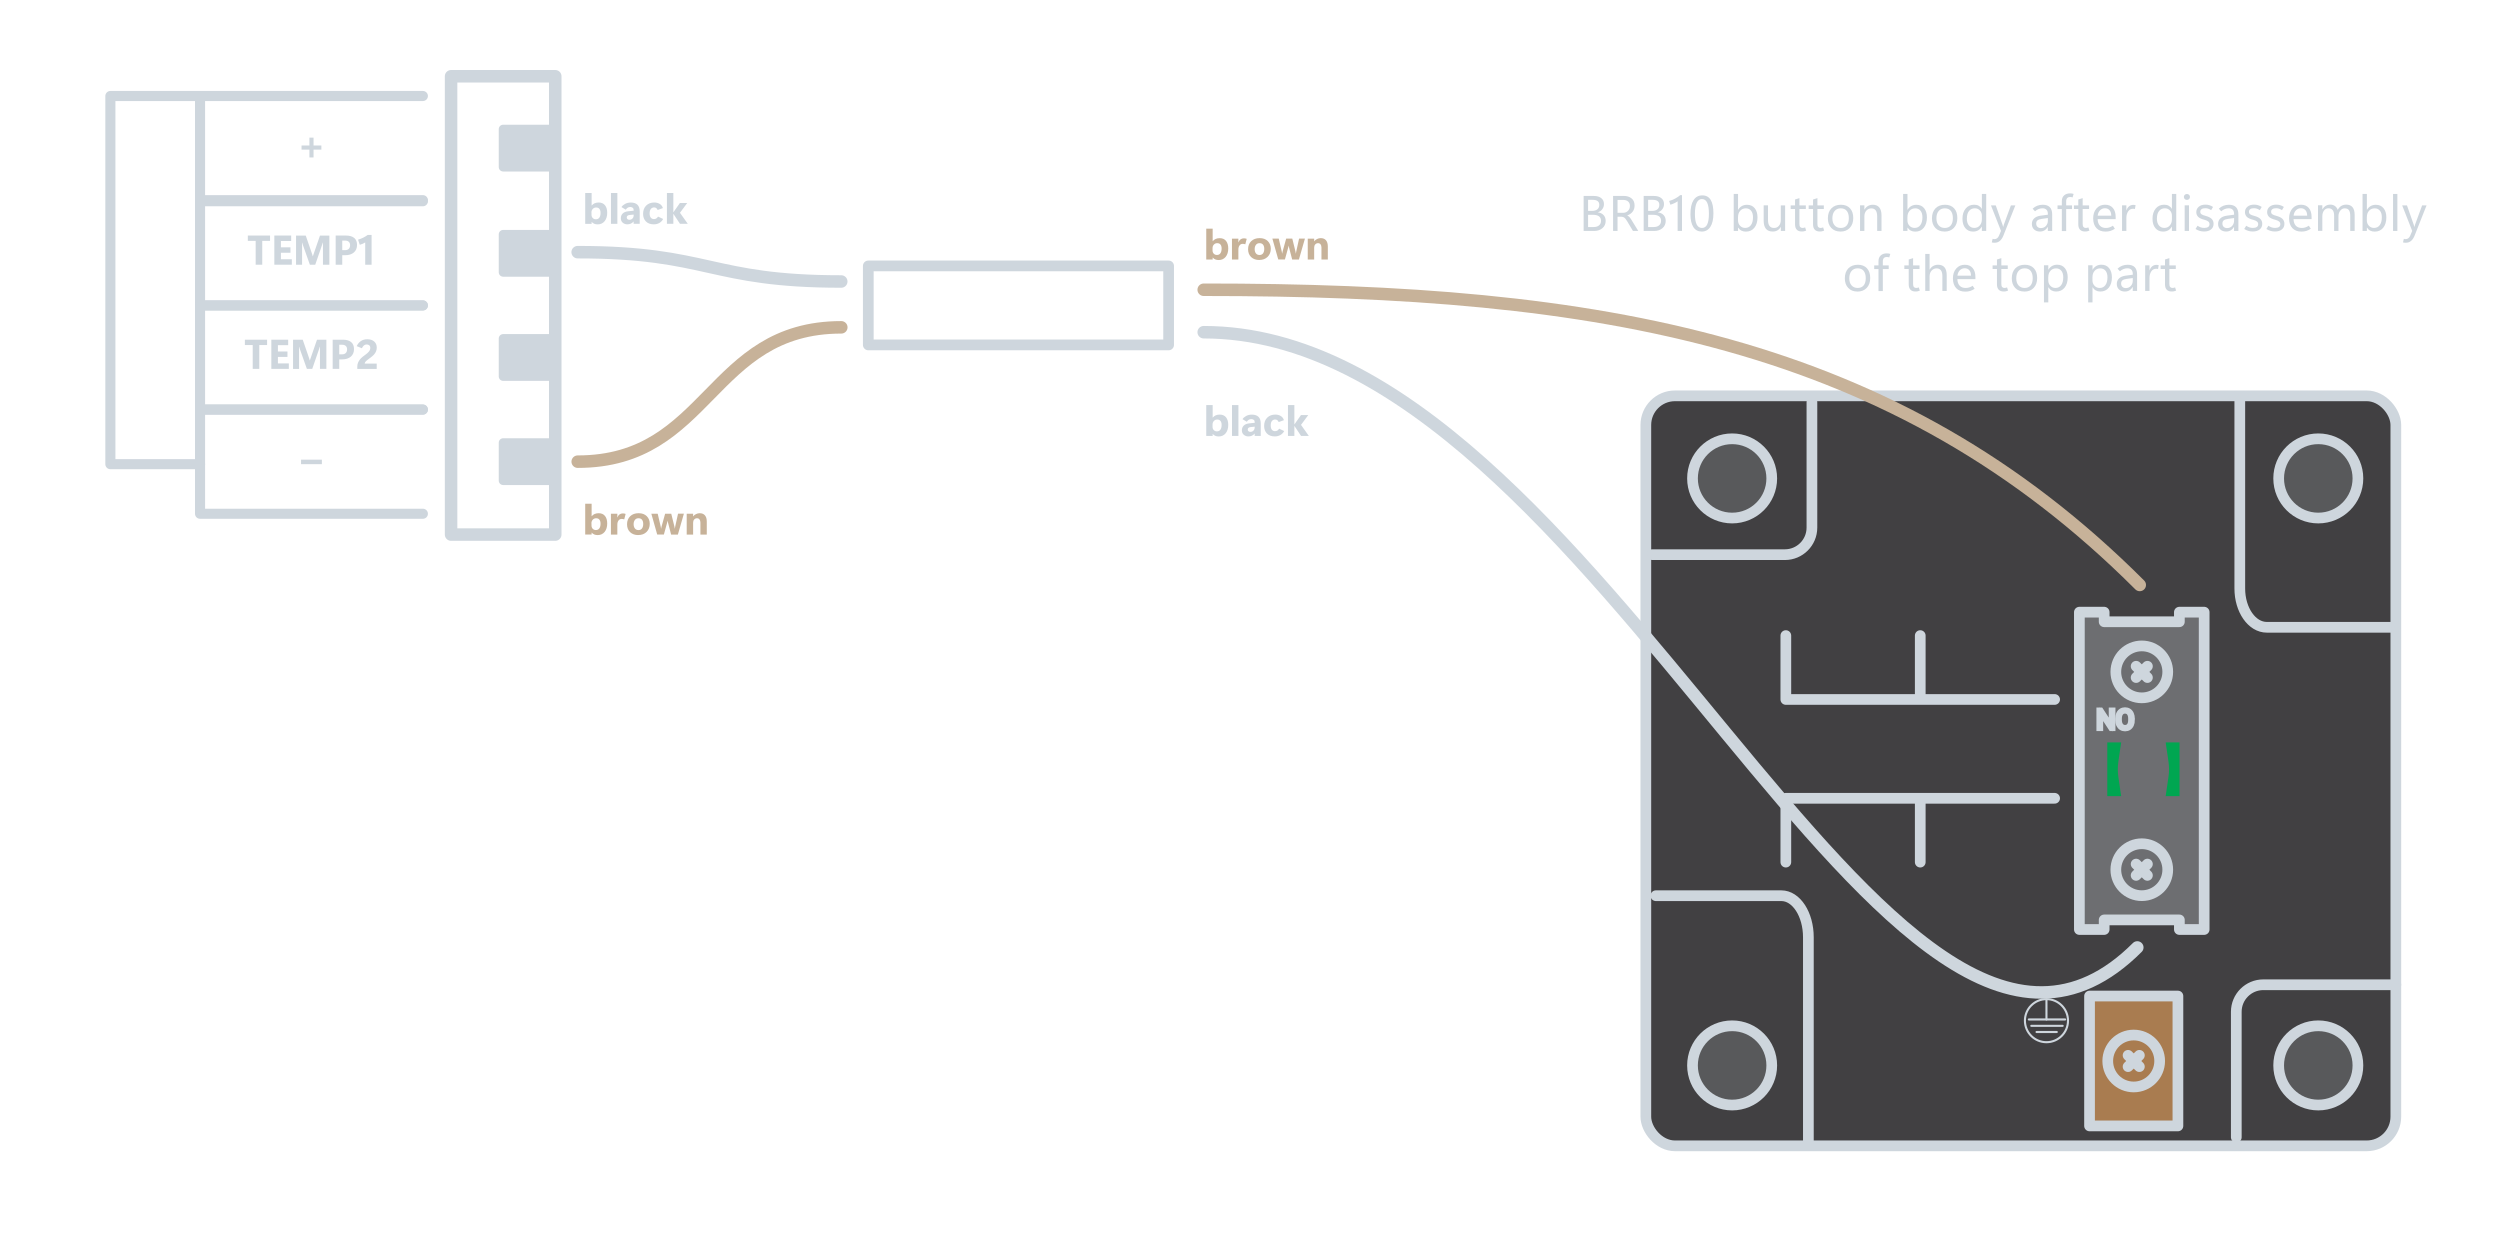 <?xml version="1.0" encoding="UTF-8"?><svg id="a" xmlns="http://www.w3.org/2000/svg" viewBox="0 0 600 300"><path d="M380.07,55.43v-8.4h2.46c.75,0,1.33.17,1.77.52s.65.82.65,1.42c0,.47-.13.88-.39,1.23s-.61.6-1.07.75v.02c.57.07,1.02.28,1.36.64s.51.83.51,1.4c0,.72-.26,1.31-.78,1.75s-1.18.67-1.98.67h-2.52ZM381.14,47.96v2.65h1c.52,0,.94-.13,1.24-.38s.45-.61.45-1.06c0-.41-.13-.71-.4-.91s-.66-.3-1.19-.3h-1.1ZM381.14,51.55v2.94h1.31c.57,0,1-.13,1.32-.4s.47-.63.47-1.1-.16-.84-.49-1.08-.82-.36-1.47-.36h-1.12Z" fill="#ced6dd" stroke-width="0"/><path d="M393.18,55.43h-1.27l-1.41-2.36c-.26-.43-.48-.72-.67-.85s-.42-.2-.69-.2h-.93v3.4h-1.07v-8.4h2.55c.76,0,1.38.19,1.87.58s.74.96.74,1.72c0,.59-.16,1.09-.47,1.49s-.74.7-1.28.88v.02c.18.1.35.22.49.36s.29.33.43.57l1.71,2.78ZM388.21,47.97v3.11h1.29c.48,0,.88-.15,1.2-.46s.48-.71.48-1.2c0-.44-.14-.79-.42-1.05s-.69-.39-1.23-.39h-1.31Z" fill="#ced6dd" stroke-width="0"/><path d="M394.48,55.43v-8.4h2.46c.75,0,1.33.17,1.77.52s.65.82.65,1.42c0,.47-.13.88-.39,1.23s-.61.6-1.07.75v.02c.57.07,1.02.28,1.36.64s.51.83.51,1.4c0,.72-.26,1.31-.78,1.75s-1.18.67-1.98.67h-2.52ZM395.55,47.96v2.65h1c.52,0,.94-.13,1.24-.38s.45-.61.45-1.06c0-.41-.13-.71-.4-.91s-.66-.3-1.19-.3h-1.1ZM395.55,51.55v2.94h1.31c.57,0,1-.13,1.32-.4s.47-.63.47-1.1-.16-.84-.49-1.08-.82-.36-1.47-.36h-1.12Z" fill="#ced6dd" stroke-width="0"/><path d="M403.67,55.43h-1.04v-7.12c-.15.13-.41.28-.77.45s-.68.29-.97.37l-.29-.9c.46-.12.94-.31,1.44-.58s.9-.53,1.2-.81h.44v8.59Z" fill="#ced6dd" stroke-width="0"/><path d="M408.39,55.57c-.86,0-1.53-.36-1.99-1.08s-.69-1.75-.69-3.09c0-1.46.24-2.58.73-3.35s1.19-1.16,2.11-1.16,1.57.36,2.01,1.08.66,1.79.66,3.23-.25,2.5-.74,3.25-1.19,1.13-2.08,1.13ZM408.51,47.76c-.58,0-1.01.3-1.3.9s-.43,1.5-.43,2.7c0,1.11.14,1.95.42,2.51s.71.84,1.27.84.99-.28,1.26-.85.41-1.42.41-2.56-.14-2.06-.41-2.64-.68-.88-1.23-.88Z" fill="#ced6dd" stroke-width="0"/><path d="M417.15,54.62h-.02v.81h-1.04v-8.88h1.04v3.81h.02c.24-.41.54-.71.9-.91s.77-.3,1.23-.3c.79,0,1.4.27,1.85.82s.67,1.29.67,2.21c0,1.03-.25,1.86-.75,2.48s-1.18.93-2.05.93c-.41,0-.76-.08-1.07-.24s-.56-.4-.77-.72ZM417.12,52.06v.83c0,.51.16.94.49,1.29s.74.52,1.24.52c.58,0,1.04-.22,1.37-.67s.5-1.07.5-1.88c0-.67-.15-1.2-.46-1.58s-.73-.57-1.26-.57c-.57,0-1.02.2-1.36.59s-.51.88-.51,1.47Z" fill="#ced6dd" stroke-width="0"/><path d="M428.44,55.43h-1.04v-.98h-.02c-.21.38-.47.66-.79.84s-.69.28-1.12.28c-.73,0-1.28-.22-1.64-.65s-.55-1.09-.55-1.97v-3.67h1.04v3.52c0,.64.12,1.11.36,1.43s.61.48,1.1.48.86-.17,1.16-.52.45-.8.45-1.37v-3.53h1.04v6.15Z" fill="#ced6dd" stroke-width="0"/><path d="M433.47,55.35c-.17.07-.33.12-.5.16s-.35.05-.56.05c-.5,0-.9-.14-1.18-.43s-.42-.72-.42-1.28v-3.69h-1.05v-.87h1.05v-1.41l1.05-.33v1.74h1.54v.87h-1.54v3.57c0,.35.06.6.19.75s.31.23.56.23c.12,0,.23-.01.34-.04s.2-.06.28-.1l.25.79Z" fill="#ced6dd" stroke-width="0"/><path d="M437.79,55.35c-.17.07-.33.12-.5.16s-.35.05-.56.05c-.5,0-.9-.14-1.18-.43s-.42-.72-.42-1.28v-3.69h-1.05v-.87h1.05v-1.41l1.05-.33v1.74h1.54v.87h-1.54v3.57c0,.35.06.6.19.75s.31.23.56.23c.12,0,.23-.01.34-.04s.2-.06.28-.1l.25.79Z" fill="#ced6dd" stroke-width="0"/><path d="M441.7,55.57c-.92,0-1.65-.29-2.19-.86s-.82-1.34-.82-2.29c0-1.03.28-1.83.84-2.41s1.33-.87,2.3-.87c.92,0,1.64.28,2.17.85s.78,1.35.78,2.34-.28,1.78-.84,2.37-1.31.88-2.24.88ZM441.78,54.71c.62,0,1.1-.2,1.44-.61s.5-.99.5-1.74-.17-1.34-.5-1.75-.81-.61-1.44-.61-1.11.21-1.47.64-.54,1.01-.54,1.75.18,1.29.54,1.7.85.62,1.47.62Z" fill="#ced6dd" stroke-width="0"/><path d="M451.56,55.43h-1.04v-3.5c0-.64-.12-1.12-.35-1.44s-.58-.48-1.05-.48-.88.18-1.2.54-.47.82-.47,1.37v3.51h-1.04v-6.15h1.04v1.02h.02c.23-.39.51-.68.85-.87s.72-.29,1.17-.29c.67,0,1.19.22,1.54.65s.53,1.06.53,1.88v3.76Z" fill="#ced6dd" stroke-width="0"/><path d="M457.81,54.62h-.02v.81h-1.04v-8.88h1.04v3.81h.02c.24-.41.54-.71.9-.91s.77-.3,1.23-.3c.79,0,1.4.27,1.85.82s.67,1.29.67,2.21c0,1.03-.25,1.86-.75,2.48s-1.18.93-2.05.93c-.41,0-.76-.08-1.07-.24s-.56-.4-.77-.72ZM457.78,52.06v.83c0,.51.16.94.49,1.29s.74.52,1.24.52c.58,0,1.04-.22,1.37-.67s.5-1.07.5-1.88c0-.67-.15-1.2-.46-1.58s-.73-.57-1.26-.57c-.57,0-1.02.2-1.36.59s-.51.88-.51,1.47Z" fill="#ced6dd" stroke-width="0"/><path d="M466.68,55.57c-.92,0-1.65-.29-2.19-.86s-.82-1.34-.82-2.29c0-1.03.28-1.83.84-2.41s1.33-.87,2.3-.87c.92,0,1.64.28,2.17.85s.78,1.35.78,2.34-.28,1.78-.84,2.37-1.31.88-2.24.88ZM466.75,54.71c.62,0,1.1-.2,1.44-.61s.5-.99.5-1.74-.17-1.34-.5-1.75-.81-.61-1.44-.61-1.11.21-1.47.64-.54,1.01-.54,1.75.18,1.29.54,1.7.85.62,1.47.62Z" fill="#ced6dd" stroke-width="0"/><path d="M475.62,54.4c-.23.39-.51.68-.86.88s-.76.3-1.23.3c-.77,0-1.39-.28-1.85-.83s-.69-1.3-.69-2.25c0-1.02.26-1.83.77-2.45s1.19-.92,2.04-.92c.42,0,.79.08,1.09.25s.55.41.74.74h.02v-3.58h1.04v8.88h-1.04v-1.03h-.02ZM472.04,52.44c0,.7.16,1.26.49,1.66s.76.6,1.3.6.99-.2,1.32-.59.5-.88.5-1.48v-.88c0-.49-.16-.91-.48-1.25s-.73-.51-1.22-.51c-.59,0-1.05.22-1.39.65s-.51,1.03-.51,1.79Z" fill="#ced6dd" stroke-width="0"/><path d="M483.69,49.28l-2.87,7.25c-.23.58-.52,1.01-.87,1.3s-.77.43-1.25.43c-.13,0-.25,0-.36-.02s-.22-.04-.31-.06l.2-.87c.08.03.15.05.22.06s.14.02.21.02c.26,0,.47-.07.65-.21s.32-.33.43-.58l.5-1.18-2.41-6.13h1.15l1.63,4.66s.03.1.05.18.05.19.08.31h.04c.01-.05.03-.12.05-.2s.05-.17.08-.28l1.71-4.67h1.07Z" fill="#ced6dd" stroke-width="0"/><path d="M492.52,55.43h-1.04v-.97h-.02c-.21.37-.47.64-.79.83s-.68.28-1.09.28c-.58,0-1.04-.17-1.4-.5s-.53-.78-.53-1.33.18-.97.54-1.32.88-.56,1.55-.66l1.75-.23v-.14c0-.5-.12-.85-.35-1.07s-.55-.33-.95-.33c-.32,0-.62.06-.93.18s-.59.3-.86.54l-.57-.63c.35-.32.72-.56,1.12-.71s.83-.23,1.3-.23c.75,0,1.32.19,1.7.58s.57.97.57,1.74v3.97ZM491.49,52.92v-.59l-1.46.2c-.45.06-.79.18-1.01.34s-.33.42-.33.77.1.62.31.81.47.29.78.29c.52,0,.93-.17,1.24-.51s.47-.78.47-1.3Z" fill="#ced6dd" stroke-width="0"/><path d="M497.42,47.38c-.11-.04-.21-.07-.3-.08s-.18-.02-.28-.02c-.32,0-.57.09-.72.26s-.24.42-.24.76v1h1.41v.87h-1.41v5.28h-1.04v-5.28h-1.03v-.87h1.03v-1.05c0-.57.18-1.02.54-1.35s.84-.49,1.46-.49c.16,0,.3.01.43.03s.26.06.4.1l-.25.84Z" fill="#ced6dd" stroke-width="0"/><path d="M501.45,55.35c-.17.07-.33.12-.5.16s-.35.05-.56.05c-.5,0-.9-.14-1.18-.43s-.42-.72-.42-1.28v-3.69h-1.05v-.87h1.05v-1.41l1.05-.33v1.74h1.54v.87h-1.54v3.57c0,.35.06.6.19.75s.31.23.56.23c.12,0,.23-.01.34-.04s.2-.06.28-.1l.25.79Z" fill="#ced6dd" stroke-width="0"/><path d="M507.75,52.59h-4.32c.02.68.2,1.2.54,1.57s.83.55,1.45.55c.27,0,.55-.04.83-.13s.57-.22.85-.41l.47.73c-.36.23-.71.41-1.07.52s-.75.16-1.18.16c-.93,0-1.65-.28-2.17-.83s-.78-1.33-.79-2.32c0-.99.26-1.78.79-2.39s1.22-.91,2.06-.91,1.43.26,1.88.78.67,1.25.67,2.18v.5ZM506.7,51.77c0-.57-.14-1.01-.41-1.32s-.64-.47-1.1-.47-.85.16-1.17.48-.51.76-.58,1.3h3.26Z" fill="#ced6dd" stroke-width="0"/><path d="M512.39,50.17c-.08-.02-.15-.04-.22-.05s-.15-.02-.24-.02c-.5,0-.89.21-1.17.63s-.43.95-.43,1.59v3.11h-1.04v-6.15h1.04v1.22h.02c.14-.43.35-.76.64-.99s.62-.34,1-.34c.12,0,.23,0,.31.02s.17.03.24.05l-.16.93Z" fill="#ced6dd" stroke-width="0"/><path d="M521.23,54.4c-.23.39-.51.68-.86.88s-.76.3-1.23.3c-.77,0-1.39-.28-1.85-.83s-.69-1.3-.69-2.25c0-1.02.26-1.83.77-2.45s1.19-.92,2.04-.92c.42,0,.79.08,1.09.25s.55.41.74.74h.02v-3.58h1.04v8.88h-1.04v-1.03h-.02ZM517.65,52.44c0,.7.16,1.26.49,1.66s.76.6,1.3.6.99-.2,1.32-.59.5-.88.5-1.48v-.88c0-.49-.16-.91-.48-1.25s-.73-.51-1.22-.51c-.59,0-1.05.22-1.39.65s-.51,1.03-.51,1.79Z" fill="#ced6dd" stroke-width="0"/><path d="M524.86,47.98c-.21,0-.38-.07-.52-.21s-.21-.3-.21-.5.07-.37.21-.51.31-.2.52-.2.38.07.52.2.21.3.21.51-.07.36-.21.5-.31.21-.52.21ZM525.36,55.43h-1.04v-6.15h1.04v6.15Z" fill="#ced6dd" stroke-width="0"/><path d="M526.92,54.97l.49-.79c.26.17.51.3.77.39s.53.13.84.13c.41,0,.72-.08.94-.23s.32-.38.32-.68c0-.25-.09-.46-.28-.62s-.49-.3-.89-.41c-.76-.19-1.29-.44-1.57-.74s-.43-.67-.43-1.12c0-.52.2-.94.59-1.28s.93-.51,1.61-.51c.33,0,.64.04.93.13s.59.22.89.42l-.45.77c-.27-.17-.52-.29-.74-.36s-.44-.1-.67-.1c-.39,0-.68.07-.89.22s-.31.35-.31.63.1.47.3.61.54.27,1.01.39c.63.17,1.1.4,1.41.7s.47.7.47,1.19c0,.57-.2,1.02-.61,1.35s-.96.5-1.67.5c-.38,0-.75-.05-1.09-.16s-.67-.25-.96-.45Z" fill="#ced6dd" stroke-width="0"/><path d="M537.21,55.43h-1.04v-.97h-.02c-.21.37-.47.64-.79.83s-.68.28-1.09.28c-.58,0-1.04-.17-1.4-.5s-.53-.78-.53-1.33.18-.97.54-1.32.88-.56,1.55-.66l1.75-.23v-.14c0-.5-.12-.85-.35-1.07s-.55-.33-.95-.33c-.32,0-.62.06-.93.18s-.59.3-.86.54l-.57-.63c.35-.32.72-.56,1.12-.71s.83-.23,1.3-.23c.75,0,1.32.19,1.7.58s.57.97.57,1.74v3.97ZM536.18,52.92v-.59l-1.46.2c-.45.06-.79.18-1.01.34s-.33.42-.33.77.1.62.31.81.47.29.78.29c.52,0,.93-.17,1.24-.51s.47-.78.47-1.3Z" fill="#ced6dd" stroke-width="0"/><path d="M538.6,54.97l.49-.79c.26.17.51.3.77.39s.53.13.84.13c.41,0,.72-.08.94-.23s.32-.38.32-.68c0-.25-.09-.46-.28-.62s-.49-.3-.89-.41c-.76-.19-1.29-.44-1.57-.74s-.43-.67-.43-1.12c0-.52.2-.94.59-1.28s.93-.51,1.61-.51c.33,0,.64.04.93.13s.59.22.89.42l-.45.77c-.27-.17-.52-.29-.74-.36s-.44-.1-.67-.1c-.39,0-.68.07-.89.22s-.31.35-.31.63.1.47.3.61.54.27,1.01.39c.63.17,1.1.4,1.41.7s.47.7.47,1.19c0,.57-.2,1.02-.61,1.35s-.96.5-1.67.5c-.38,0-.75-.05-1.09-.16s-.67-.25-.96-.45Z" fill="#ced6dd" stroke-width="0"/><path d="M543.92,54.97l.49-.79c.26.17.51.3.77.39s.53.13.84.13c.41,0,.72-.08.94-.23s.32-.38.32-.68c0-.25-.09-.46-.28-.62s-.49-.3-.89-.41c-.76-.19-1.29-.44-1.57-.74s-.43-.67-.43-1.12c0-.52.2-.94.59-1.28s.93-.51,1.61-.51c.33,0,.64.04.93.13s.59.22.89.42l-.45.77c-.27-.17-.52-.29-.74-.36s-.44-.1-.67-.1c-.39,0-.68.07-.89.22s-.31.35-.31.63.1.47.3.61.54.27,1.01.39c.63.17,1.1.4,1.41.7s.47.7.47,1.19c0,.57-.2,1.02-.61,1.35s-.96.5-1.67.5c-.38,0-.75-.05-1.09-.16s-.67-.25-.96-.45Z" fill="#ced6dd" stroke-width="0"/><path d="M554.77,52.59h-4.32c.02.68.2,1.2.54,1.57s.83.55,1.45.55c.27,0,.55-.04.83-.13s.57-.22.85-.41l.47.73c-.36.23-.71.41-1.07.52s-.75.16-1.18.16c-.93,0-1.65-.28-2.17-.83s-.78-1.33-.79-2.32c0-.99.26-1.78.79-2.39s1.22-.91,2.06-.91,1.43.26,1.88.78.67,1.25.67,2.18v.5ZM553.72,51.77c0-.57-.14-1.01-.41-1.32s-.64-.47-1.1-.47-.85.16-1.17.48-.51.76-.58,1.3h3.26Z" fill="#ced6dd" stroke-width="0"/><path d="M565.11,55.43h-1.05v-3.53c0-.67-.1-1.15-.31-1.45s-.55-.45-1.04-.45c-.41,0-.76.19-1.05.56s-.43.83-.43,1.36v3.5h-1.04v-3.64c0-.59-.11-1.04-.34-1.34s-.57-.45-1.03-.45c-.43,0-.78.18-1.05.53s-.41.82-.41,1.39v3.5h-1.04v-6.15h1.04v.97h.02c.22-.37.49-.65.81-.84s.69-.28,1.11-.28.79.12,1.1.35.53.54.65.92c.23-.42.51-.74.85-.95s.74-.32,1.19-.32c.68,0,1.18.21,1.52.62s.51,1.04.51,1.88v3.79Z" fill="#ced6dd" stroke-width="0"/><path d="M568.07,54.62h-.02v.81h-1.04v-8.88h1.04v3.81h.02c.24-.41.54-.71.9-.91s.77-.3,1.23-.3c.79,0,1.4.27,1.85.82s.67,1.29.67,2.21c0,1.03-.25,1.86-.75,2.48s-1.18.93-2.05.93c-.41,0-.76-.08-1.07-.24s-.56-.4-.77-.72ZM568.04,52.06v.83c0,.51.16.94.49,1.29s.74.52,1.24.52c.58,0,1.04-.22,1.37-.67s.5-1.07.5-1.88c0-.67-.15-1.2-.46-1.58s-.73-.57-1.26-.57c-.57,0-1.02.2-1.36.59s-.51.88-.51,1.47Z" fill="#ced6dd" stroke-width="0"/><path d="M574.33,55.43v-8.88h1.04v8.88h-1.04Z" fill="#ced6dd" stroke-width="0"/><path d="M582.38,49.28l-2.87,7.25c-.23.58-.52,1.01-.87,1.3s-.77.43-1.25.43c-.13,0-.25,0-.36-.02s-.22-.04-.31-.06l.2-.87c.08.03.15.05.22.06s.14.02.21.02c.26,0,.47-.07.65-.21s.32-.33.43-.58l.5-1.18-2.41-6.13h1.15l1.63,4.66s.03.1.05.18.05.19.08.31h.04c.01-.05.03-.12.05-.2s.05-.17.08-.28l1.71-4.67h1.07Z" fill="#ced6dd" stroke-width="0"/><path d="M445.77,69.97c-.92,0-1.65-.29-2.19-.86s-.82-1.34-.82-2.29c0-1.03.28-1.83.84-2.41s1.33-.87,2.3-.87c.92,0,1.64.28,2.17.85s.78,1.35.78,2.34-.28,1.78-.84,2.37-1.31.88-2.24.88ZM445.84,69.11c.62,0,1.1-.2,1.44-.61s.5-.99.5-1.74-.17-1.34-.5-1.75-.81-.61-1.44-.61-1.11.21-1.47.64-.54,1.01-.54,1.75.18,1.29.54,1.7.85.62,1.47.62Z" fill="#ced6dd" stroke-width="0"/><path d="M453.42,61.78c-.11-.04-.21-.07-.3-.08s-.18-.02-.28-.02c-.32,0-.57.09-.72.26s-.24.42-.24.76v1h1.41v.87h-1.41v5.28h-1.04v-5.28h-1.03v-.87h1.03v-1.05c0-.57.18-1.02.54-1.35s.84-.49,1.46-.49c.16,0,.3.01.43.03s.26.05.4.1l-.25.84Z" fill="#ced6dd" stroke-width="0"/><path d="M460.75,69.75c-.17.07-.33.12-.5.16s-.35.05-.56.05c-.5,0-.9-.14-1.18-.43s-.42-.72-.42-1.28v-3.69h-1.05v-.87h1.05v-1.41l1.05-.33v1.74h1.54v.87h-1.54v3.57c0,.35.06.6.19.75s.31.23.56.23c.12,0,.23-.01.34-.04s.2-.06.28-.1l.25.79Z" fill="#ced6dd" stroke-width="0"/><path d="M467.21,69.83h-1.04v-3.54c0-.63-.12-1.1-.35-1.41s-.58-.47-1.05-.47-.86.18-1.19.54-.48.83-.48,1.4v3.48h-1.04v-8.88h1.04v3.75h.02c.23-.39.52-.68.86-.87s.72-.29,1.15-.29c.7,0,1.22.21,1.56.63s.52,1.04.52,1.88v3.79Z" fill="#ced6dd" stroke-width="0"/><path d="M474.09,66.99h-4.32c.02.68.2,1.2.54,1.57s.83.55,1.45.55c.27,0,.55-.04.83-.12s.57-.22.85-.41l.47.73c-.36.23-.71.41-1.07.52s-.75.16-1.18.16c-.93,0-1.65-.28-2.17-.83s-.78-1.33-.79-2.32c0-.99.26-1.78.79-2.39s1.22-.91,2.06-.91,1.43.26,1.88.78.67,1.25.67,2.18v.5ZM473.04,66.17c0-.57-.14-1.01-.41-1.32s-.64-.47-1.1-.47-.85.16-1.17.48-.51.76-.58,1.3h3.26Z" fill="#ced6dd" stroke-width="0"/><path d="M481.93,69.75c-.17.07-.33.12-.5.16s-.35.05-.56.05c-.5,0-.9-.14-1.18-.43s-.42-.72-.42-1.28v-3.69h-1.05v-.87h1.05v-1.41l1.05-.33v1.74h1.54v.87h-1.54v3.57c0,.35.06.6.19.75s.31.23.56.23c.12,0,.23-.01.34-.04s.2-.06.28-.1l.25.79Z" fill="#ced6dd" stroke-width="0"/><path d="M485.84,69.97c-.92,0-1.65-.29-2.19-.86s-.82-1.34-.82-2.29c0-1.03.28-1.83.84-2.41s1.33-.87,2.3-.87c.92,0,1.64.28,2.17.85s.78,1.35.78,2.34-.28,1.78-.84,2.37-1.31.88-2.24.88ZM485.91,69.11c.62,0,1.1-.2,1.44-.61s.5-.99.5-1.74-.17-1.34-.5-1.75-.81-.61-1.44-.61-1.11.21-1.47.64-.54,1.01-.54,1.75.18,1.29.54,1.7.85.62,1.47.62Z" fill="#ced6dd" stroke-width="0"/><path d="M491.61,68.94h-.02v3.64h-1.04v-8.91h1.04v1.07h.02c.24-.41.54-.71.9-.91s.76-.3,1.22-.3c.79,0,1.41.28,1.85.83s.67,1.29.67,2.21c0,1.03-.25,1.85-.75,2.47s-1.18.93-2.05.93c-.4,0-.75-.09-1.06-.26s-.57-.43-.78-.77ZM491.58,66.47v.82c0,.51.16.94.49,1.29s.74.53,1.24.53c.58,0,1.04-.22,1.37-.67s.5-1.07.5-1.88c0-.68-.15-1.2-.46-1.58s-.73-.57-1.26-.57c-.57,0-1.02.2-1.36.59s-.51.88-.51,1.48Z" fill="#ced6dd" stroke-width="0"/><path d="M502.22,68.94h-.02v3.64h-1.04v-8.91h1.04v1.07h.02c.24-.41.54-.71.9-.91s.76-.3,1.22-.3c.79,0,1.41.28,1.85.83s.67,1.29.67,2.21c0,1.03-.25,1.85-.75,2.47s-1.18.93-2.05.93c-.4,0-.75-.09-1.06-.26s-.57-.43-.78-.77ZM502.19,66.47v.82c0,.51.16.94.49,1.29s.74.53,1.24.53c.58,0,1.04-.22,1.37-.67s.5-1.07.5-1.88c0-.68-.15-1.2-.46-1.58s-.73-.57-1.26-.57c-.57,0-1.02.2-1.36.59s-.51.88-.51,1.48Z" fill="#ced6dd" stroke-width="0"/><path d="M512.9,69.83h-1.04v-.97h-.02c-.21.37-.47.64-.79.83s-.68.28-1.09.28c-.58,0-1.04-.17-1.4-.5s-.53-.78-.53-1.33.18-.97.54-1.32.88-.56,1.55-.66l1.75-.23v-.14c0-.5-.12-.85-.35-1.07s-.55-.33-.95-.33c-.32,0-.62.06-.93.18s-.59.3-.86.54l-.57-.63c.35-.32.72-.56,1.12-.71s.83-.23,1.3-.23c.75,0,1.32.19,1.7.58s.57.97.57,1.74v3.97ZM511.87,67.32v-.59l-1.46.2c-.45.06-.79.18-1.01.34s-.33.42-.33.77.1.62.31.81.47.29.78.29c.52,0,.93-.17,1.24-.51s.47-.78.47-1.3Z" fill="#ced6dd" stroke-width="0"/><path d="M517.94,64.57c-.08-.02-.15-.04-.22-.05s-.15-.02-.24-.02c-.5,0-.89.21-1.17.63s-.43.95-.43,1.59v3.11h-1.04v-6.15h1.04v1.22h.02c.14-.43.35-.76.64-.99s.62-.34,1-.34c.12,0,.23,0,.31.02s.17.03.24.05l-.16.93Z" fill="#ced6dd" stroke-width="0"/><path d="M522.26,69.75c-.17.07-.33.12-.5.16s-.35.05-.56.05c-.5,0-.9-.14-1.18-.43s-.42-.72-.42-1.28v-3.69h-1.05v-.87h1.05v-1.41l1.05-.33v1.74h1.54v.87h-1.54v3.57c0,.35.06.6.19.75s.31.23.56.23c.12,0,.23-.01.34-.04s.2-.06.28-.1l.25.79Z" fill="#ced6dd" stroke-width="0"/><rect x="208.39" y="63.82" width="72.08" height="18.96" fill="none" stroke="#ced6dd" stroke-linecap="round" stroke-linejoin="round" stroke-width="2.57"/><path d="M138.64,60.52c31.63,0,31.63,7.04,63.26,7.04" fill="none" stroke="#ced6dd" stroke-linecap="round" stroke-linejoin="round" stroke-width="3"/><path d="M201.91,78.56c-31.63,0-31.63,32.24-63.26,32.24" fill="none" stroke="#c7b299" stroke-linecap="round" stroke-linejoin="round" stroke-width="3"/><path d="M142.01,53.26h-.02v.46h-1.54v-7.4h1.54v3h.02c.2-.24.43-.42.71-.54.28-.12.6-.18.96-.18.66,0,1.16.22,1.52.66.36.44.53,1.05.53,1.82,0,.83-.21,1.5-.62,2.01-.42.5-.97.76-1.66.76-.32,0-.59-.05-.83-.15s-.44-.24-.6-.44ZM141.96,51.03v.51c0,.32.1.58.29.78.2.21.45.31.76.31.36,0,.64-.13.83-.4.2-.27.29-.65.29-1.14,0-.41-.09-.72-.27-.95-.18-.23-.44-.34-.78-.34s-.59.11-.81.34c-.22.23-.33.52-.33.89Z" fill="#ced6dd" stroke-width="0"/><path d="M146.63,53.72v-7.4h1.54v7.4h-1.54Z" fill="#ced6dd" stroke-width="0"/><path d="M153.53,53.72h-1.46v-.56h-.02c-.19.23-.4.4-.65.51-.25.11-.53.17-.84.17-.42,0-.79-.13-1.1-.39-.31-.26-.46-.62-.46-1.08s.15-.82.44-1.12c.3-.3.73-.48,1.31-.54l1.33-.14v-.15c0-.24-.08-.43-.23-.55-.16-.12-.35-.19-.58-.19s-.43.05-.61.16-.33.27-.48.48l-1.03-.62c.18-.29.47-.54.86-.76.39-.22.86-.33,1.4-.33.69,0,1.22.18,1.58.53.36.36.54.89.54,1.6v2.99ZM152.08,51.69v-.19l-1,.1c-.23.03-.4.09-.5.19-.11.1-.16.24-.16.42,0,.16.06.29.18.39s.27.15.44.15c.31,0,.56-.1.75-.3.19-.2.29-.45.29-.76Z" fill="#ced6dd" stroke-width="0"/><path d="M159.15,52.56c-.22.42-.53.74-.92.96-.39.22-.83.32-1.33.32-.8,0-1.43-.23-1.88-.69-.45-.46-.68-1.06-.68-1.81,0-.85.25-1.52.75-2.01s1.15-.73,1.94-.73c.49,0,.92.12,1.3.34.38.23.63.56.76,1l-1.25.46c-.1-.21-.22-.37-.35-.47-.14-.1-.31-.15-.51-.15-.3,0-.56.12-.76.35-.2.23-.31.6-.31,1.09,0,.47.1.81.29,1.03.19.22.44.33.73.33.22,0,.41-.05.57-.14.15-.1.3-.25.43-.46l1.21.57Z" fill="#ced6dd" stroke-width="0"/><path d="M165.07,53.72h-1.87l-1.58-2.38h-.02v2.38h-1.54v-7.4h1.54v4.62h.02l1.56-2.22h1.75l-1.74,2.35,1.88,2.65Z" fill="#ced6dd" stroke-width="0"/><path d="M291.06,104.16h-.02v.46h-1.54v-7.4h1.54v3h.02c.2-.24.43-.42.71-.54.28-.12.6-.18.96-.18.66,0,1.16.22,1.52.66.35.44.53,1.05.53,1.82,0,.83-.21,1.5-.62,2.01-.42.5-.97.76-1.66.76-.32,0-.59-.05-.83-.15s-.44-.24-.6-.44ZM291.01,101.93v.51c0,.32.1.58.29.78.2.21.45.31.76.31.36,0,.64-.13.83-.4.2-.27.3-.65.3-1.14,0-.41-.09-.73-.27-.96-.18-.23-.44-.34-.78-.34s-.59.11-.81.34c-.22.23-.32.52-.32.89Z" fill="#ced6dd" stroke-width="0"/><path d="M295.68,104.62v-7.4h1.54v7.4h-1.54Z" fill="#ced6dd" stroke-width="0"/><path d="M302.58,104.62h-1.46v-.56h-.02c-.19.23-.4.4-.65.51-.25.11-.53.17-.84.17-.42,0-.79-.13-1.1-.39-.31-.26-.46-.62-.46-1.08s.15-.82.44-1.12c.3-.3.73-.48,1.31-.54l1.33-.14v-.15c0-.24-.08-.43-.23-.55-.15-.12-.35-.19-.58-.19s-.43.05-.61.16-.34.27-.48.48l-1.03-.62c.18-.29.46-.54.86-.76.39-.22.86-.33,1.4-.33.69,0,1.22.18,1.58.53.36.35.54.89.54,1.6v2.99ZM301.13,102.59v-.19l-1,.1c-.23.03-.4.09-.51.19-.11.1-.16.24-.16.42,0,.16.06.29.18.39s.26.15.44.15c.31,0,.56-.1.75-.3.19-.2.29-.45.29-.76Z" fill="#ced6dd" stroke-width="0"/><path d="M308.2,103.46c-.22.42-.53.74-.92.95-.39.22-.83.33-1.33.33-.8,0-1.43-.23-1.88-.69-.45-.46-.68-1.06-.68-1.81,0-.85.25-1.52.75-2.01s1.15-.73,1.94-.73c.49,0,.92.11,1.3.34.37.23.63.56.76,1l-1.25.46c-.1-.21-.22-.37-.35-.47-.14-.1-.31-.15-.51-.15-.3,0-.56.12-.76.35-.2.23-.3.6-.3,1.09,0,.47.1.81.29,1.03.19.22.44.33.73.33.22,0,.41-.05.57-.14.16-.1.3-.25.43-.46l1.21.57Z" fill="#ced6dd" stroke-width="0"/><path d="M314.12,104.62h-1.87l-1.58-2.38h-.02v2.38h-1.54v-7.4h1.54v4.62h.02l1.56-2.22h1.75l-1.74,2.35,1.88,2.65Z" fill="#ced6dd" stroke-width="0"/><path d="M142.01,127.83h-.02v.46h-1.54v-7.4h1.54v3h.02c.2-.24.43-.42.71-.54.28-.12.6-.18.96-.18.66,0,1.16.22,1.52.66.36.44.53,1.05.53,1.82,0,.83-.21,1.5-.62,2.01-.42.5-.97.76-1.66.76-.32,0-.59-.05-.83-.15s-.44-.24-.6-.44ZM141.96,125.61v.51c0,.32.1.58.29.78.2.21.45.31.76.31.36,0,.64-.13.83-.4.2-.27.29-.65.29-1.14,0-.41-.09-.72-.27-.95-.18-.23-.44-.34-.78-.34s-.59.11-.81.34c-.22.23-.33.52-.33.89Z" fill="#c7b299" stroke-width="0"/><path d="M149.83,124.65c-.11-.04-.21-.06-.32-.08-.1-.02-.21-.03-.31-.03-.31,0-.55.12-.75.37-.19.25-.29.58-.29,1v2.39h-1.54v-5h1.54v.89h.02c.12-.33.29-.57.51-.73.22-.16.49-.24.8-.24.12,0,.24,0,.34.03.11.02.22.05.32.09l-.34,1.32Z" fill="#c7b299" stroke-width="0"/><path d="M153.19,128.42c-.81,0-1.46-.23-1.96-.7-.5-.47-.74-1.1-.74-1.9,0-.79.25-1.43.75-1.92.5-.48,1.17-.73,2.02-.73s1.49.24,1.97.72c.48.48.71,1.09.71,1.83,0,.8-.26,1.45-.77,1.95-.51.5-1.17.74-1.98.74ZM153.24,127.22c.38,0,.66-.14.85-.41.19-.27.28-.62.28-1.05s-.09-.76-.28-1.01c-.19-.25-.47-.37-.85-.37s-.66.13-.86.4c-.21.26-.31.61-.31,1.02s.1.76.3,1.02c.2.26.49.4.89.4Z" fill="#c7b299" stroke-width="0"/><path d="M164.13,123.3l-1.44,5h-1.62l-.74-2.85c-.02-.07-.04-.15-.05-.22-.01-.07-.03-.15-.04-.23h-.03c-.01.08-.03.16-.04.22-.01.07-.03.13-.05.2l-.79,2.87h-1.6l-1.41-5h1.53l.72,3.09c.02.07.03.14.04.22.01.08.02.17.04.26h.03c.02-.1.03-.19.05-.27.02-.08.03-.16.05-.23l.85-3.07h1.47l.76,3.09s.02.09.03.17c.02.08.03.19.05.31h.03c.02-.12.03-.21.04-.28.01-.06.03-.13.04-.21l.68-3.09h1.39Z" fill="#c7b299" stroke-width="0"/><path d="M169.64,128.3h-1.54v-2.87c0-.32-.07-.57-.21-.76s-.34-.29-.61-.29-.49.1-.67.3c-.18.2-.26.46-.26.77v2.85h-1.54v-5h1.54v.63h.02c.16-.23.39-.41.68-.55.29-.14.58-.21.87-.21.56,0,.99.18,1.28.53.29.35.43.85.43,1.49v3.11Z" fill="#c7b299" stroke-width="0"/><path d="M291.06,61.82h-.02v.46h-1.54v-7.4h1.54v3h.02c.2-.24.43-.42.71-.54.28-.12.6-.18.96-.18.66,0,1.16.22,1.52.66.35.44.53,1.05.53,1.82,0,.83-.21,1.5-.62,2.01-.42.5-.97.76-1.66.76-.32,0-.59-.05-.83-.15s-.44-.24-.6-.44ZM291.01,59.59v.51c0,.32.1.58.29.78.2.21.45.31.76.31.36,0,.64-.13.83-.4.2-.27.3-.65.3-1.14,0-.41-.09-.72-.27-.95-.18-.23-.44-.34-.78-.34s-.59.11-.81.34c-.22.23-.32.52-.32.89Z" fill="#c7b299" stroke-width="0"/><path d="M298.88,58.63c-.11-.04-.21-.06-.32-.08-.1-.02-.21-.03-.31-.03-.31,0-.56.12-.75.37-.19.25-.29.58-.29,1v2.39h-1.54v-5h1.54v.89h.02c.12-.33.29-.57.51-.73.22-.16.49-.24.8-.24.12,0,.24,0,.34.03.11.02.22.05.33.09l-.34,1.32Z" fill="#c7b299" stroke-width="0"/><path d="M302.24,62.4c-.81,0-1.46-.23-1.96-.7-.5-.47-.74-1.1-.74-1.9,0-.79.25-1.43.75-1.92.5-.48,1.17-.73,2.02-.73s1.49.24,1.97.72c.47.48.71,1.09.71,1.83,0,.8-.26,1.45-.77,1.95-.51.5-1.17.74-1.98.74ZM302.29,61.2c.38,0,.66-.14.85-.41.19-.27.28-.62.28-1.05s-.09-.76-.28-1.01c-.19-.25-.47-.37-.85-.37s-.66.13-.86.4c-.21.26-.31.61-.31,1.02s.1.76.29,1.02c.2.26.49.4.89.4Z" fill="#c7b299" stroke-width="0"/><path d="M313.18,57.28l-1.44,5h-1.62l-.74-2.85c-.02-.07-.04-.15-.05-.22-.01-.07-.03-.15-.04-.23h-.03c-.01.08-.03.16-.04.22-.01.07-.03.13-.05.2l-.79,2.87h-1.6l-1.41-5h1.53l.72,3.09c.02.07.03.14.04.22.01.08.02.17.04.26h.03c.02-.1.03-.19.05-.27.02-.08.03-.16.05-.23l.85-3.07h1.47l.76,3.09s.02.09.03.17c.02.08.03.19.05.31h.03c.02-.12.03-.21.04-.28.01-.06.03-.13.04-.21l.68-3.09h1.39Z" fill="#c7b299" stroke-width="0"/><path d="M318.69,62.28h-1.54v-2.87c0-.32-.07-.57-.21-.76s-.34-.29-.61-.29-.49.1-.67.3c-.18.2-.26.46-.26.77v2.85h-1.54v-5h1.54v.63h.02c.16-.23.39-.41.68-.55.29-.14.58-.21.87-.21.56,0,.99.18,1.28.53.29.35.43.85.43,1.49v3.11Z" fill="#c7b299" stroke-width="0"/><rect x="395" y="95" width="180" height="180" rx="7" ry="7" fill="#414042" stroke="#ced6dd" stroke-linecap="round" stroke-linejoin="round" stroke-width="2.57"/><circle cx="556.39" cy="114.82" r="9.51" fill="#58595b" stroke="#ced6dd" stroke-linecap="round" stroke-linejoin="round" stroke-width="2.57"/><circle cx="415.71" cy="114.82" r="9.51" fill="#58595b" stroke="#ced6dd" stroke-linecap="round" stroke-linejoin="round" stroke-width="2.57"/><circle cx="556.39" cy="255.7" r="9.51" fill="#58595b" stroke="#ced6dd" stroke-linecap="round" stroke-linejoin="round" stroke-width="2.57"/><circle cx="415.71" cy="255.7" r="9.51" fill="#58595b" stroke="#ced6dd" stroke-linecap="round" stroke-linejoin="round" stroke-width="2.57"/><polygon points="529 146.92 529 223.08 523.05 223.08 523.05 220.78 505 220.78 505 223.08 499.05 223.08 499.05 146.92 505 146.92 505 149.22 523.05 149.22 523.05 146.92 529 146.92" fill="#6d6e71" stroke="#ced6dd" stroke-linecap="round" stroke-linejoin="round" stroke-width="2.57"/><path d="M507.21,174.95h-.62l-2.33-3.57v3.57h-.62v-4.64h.62l2.34,3.59v-3.59h.61v4.64Z" fill="#231f20" stroke="#ced6dd" stroke-miterlimit="10"/><path d="M511.87,172.78c0,.45-.08.85-.23,1.19-.15.34-.37.6-.65.78-.28.18-.61.27-.98.27s-.69-.09-.97-.27c-.28-.18-.5-.44-.66-.77-.16-.33-.24-.72-.24-1.16v-.33c0-.45.08-.84.23-1.18s.37-.6.66-.79c.28-.18.61-.27.97-.27s.7.09.98.27.5.44.65.78c.15.34.23.74.23,1.19v.29ZM511.26,172.48c0-.55-.11-.97-.33-1.27s-.53-.44-.93-.44-.69.15-.91.44c-.22.29-.34.7-.34,1.22v.34c0,.53.11.95.34,1.26.22.3.53.46.92.46s.7-.14.92-.43c.22-.29.33-.7.33-1.24v-.34Z" fill="#231f20" stroke="#ced6dd" stroke-miterlimit="10"/><circle cx="514.03" cy="161.25" r="6.23" fill="none" stroke="#ced6dd" stroke-linecap="round" stroke-linejoin="round" stroke-width="2.57"/><line x1="512.67" y1="159.9" x2="515.38" y2="162.61" fill="none" stroke="#ced6dd" stroke-linecap="round" stroke-linejoin="round" stroke-width="2.57"/><line x1="515.38" y1="159.9" x2="512.67" y2="162.61" fill="none" stroke="#ced6dd" stroke-linecap="round" stroke-linejoin="round" stroke-width="2.57"/><circle cx="514.03" cy="208.73" r="6.23" fill="none" stroke="#ced6dd" stroke-linecap="round" stroke-linejoin="round" stroke-width="2.57"/><line x1="512.67" y1="207.38" x2="515.38" y2="210.09" fill="none" stroke="#ced6dd" stroke-linecap="round" stroke-linejoin="round" stroke-width="2.57"/><line x1="515.38" y1="207.38" x2="512.67" y2="210.09" fill="none" stroke="#ced6dd" stroke-linecap="round" stroke-linejoin="round" stroke-width="2.57"/><path d="M509.08,191.07h-3.33v-12.9h3.33l-.68,4.66c-.17,1.19-.17,2.4,0,3.59l.68,4.66Z" fill="#00a651" stroke-width="0"/><path d="M519.76,178.17h3.33v12.9h-3.33l.68-4.66c.17-1.19.17-2.4,0-3.59l-.68-4.66Z" fill="#00a651" stroke-width="0"/><polyline points="493.11 167.87 428.6 167.87 428.6 152.54" fill="none" stroke="#ced6dd" stroke-linecap="round" stroke-linejoin="round" stroke-width="2.57"/><line x1="460.86" y1="167.49" x2="460.86" y2="152.54" fill="none" stroke="#ced6dd" stroke-linecap="round" stroke-linejoin="round" stroke-width="2.57"/><polyline points="493.11 191.59 428.6 191.59 428.6 206.91" fill="none" stroke="#ced6dd" stroke-linecap="round" stroke-linejoin="round" stroke-width="2.57"/><line x1="460.86" y1="191.97" x2="460.86" y2="206.91" fill="none" stroke="#ced6dd" stroke-linecap="round" stroke-linejoin="round" stroke-width="2.57"/><rect x="501.49" y="239.05" width="21.21" height="31.17" fill="#a97c50" stroke="#ced6dd" stroke-linecap="round" stroke-linejoin="round" stroke-width="2.57"/><circle cx="512.09" cy="254.64" r="6.23" fill="rgba(65,64,66,0)" stroke="#ced6dd" stroke-linecap="round" stroke-linejoin="round" stroke-width="2.57"/><line x1="510.74" y1="253.28" x2="513.45" y2="255.99" fill="#414042" stroke="#ced6dd" stroke-linecap="round" stroke-linejoin="round" stroke-width="2.57"/><line x1="513.45" y1="253.28" x2="510.74" y2="255.99" fill="#414042" stroke="#ced6dd" stroke-linecap="round" stroke-linejoin="round" stroke-width="2.57"/><line x1="491.15" y1="240.02" x2="491.15" y2="244.67" fill="none" stroke="#ced6dd" stroke-linecap="round" stroke-miterlimit="10" stroke-width=".5"/><line x1="486.92" y1="244.67" x2="495.63" y2="244.67" fill="none" stroke="#ced6dd" stroke-linecap="round" stroke-miterlimit="10" stroke-width=".5"/><line x1="487.51" y1="246.2" x2="495.04" y2="246.2" fill="none" stroke="#ced6dd" stroke-linecap="round" stroke-miterlimit="10" stroke-width=".5"/><line x1="488.77" y1="247.68" x2="493.63" y2="247.68" fill="none" stroke="#ced6dd" stroke-linecap="round" stroke-miterlimit="10" stroke-width=".5"/><circle cx="491.15" cy="244.96" r="5.17" fill="none" stroke="#ced6dd" stroke-miterlimit="10" stroke-width=".5"/><path d="M434.86,96.52v30.11c0,3.59-2.91,6.49-6.49,6.49h-31.8" fill="none" stroke="#ced6dd" stroke-linecap="round" stroke-linejoin="round" stroke-width="2.57"/><path d="M536.71,272.94v-30.11c0-3.59,2.91-6.49,6.49-6.49h31.8" fill="none" stroke="#ced6dd" stroke-linecap="round" stroke-linejoin="round" stroke-width="2.57"/><path d="M574.15,150.55h-30.11c-3.59,0-6.49-4.17-6.49-9.31v-45.57" fill="none" stroke="#ced6dd" stroke-linecap="round" stroke-linejoin="round" stroke-width="2.57"/><path d="M397.41,214.97h30.11c3.59,0,6.49,4.47,6.49,9.98v48.84" fill="none" stroke="#ced6dd" stroke-linecap="round" stroke-linejoin="round" stroke-width="2.57"/><path d="M288.89,79.73c95.24,0,164.33,207.39,224.06,147.66" fill="none" stroke="#ced6dd" stroke-linecap="round" stroke-linejoin="round" stroke-width="3"/><path d="M288.89,69.54c95.24,0,165.76,11.96,224.65,70.85" fill="none" stroke="#c7b299" stroke-linecap="round" stroke-linejoin="round" stroke-width="3"/><path d="M77.13,35.91h-1.88v1.88h-.99v-1.88h-1.89v-.99h1.89v-1.89h.99v1.89h1.88v.99Z" fill="#ced6dd" stroke-width="0"/><path d="M64.82,57.81h-1.88v5.72h-1.58v-5.72h-1.88v-1.28h5.33v1.28Z" fill="#ced6dd" stroke-width="0"/><path d="M70.04,63.53h-4.2v-7h4.04v1.31h-2.46v1.52h2.29v1.3h-2.29v1.56h2.62v1.31Z" fill="#ced6dd" stroke-width="0"/><path d="M79.07,63.53h-1.56v-4.19c0-.18,0-.35,0-.53,0-.17,0-.37.01-.58h-.04c-.04.11-.07.2-.1.29-.03.09-.06.17-.08.25l-1.64,4.76h-1.29l-1.67-4.71c-.03-.09-.06-.18-.08-.25-.02-.07-.05-.19-.1-.33h-.04c0,.29.02.54.02.77s0,.44,0,.66v3.87h-1.45v-7h2.33l1.43,4.15c.05.15.09.28.13.39s.07.25.12.42h.03c.06-.18.1-.31.14-.42.03-.1.08-.23.14-.4l1.43-4.14h2.25v7Z" fill="#ced6dd" stroke-width="0"/><path d="M82.14,61.25v2.28h-1.58v-7h2.44c.87,0,1.54.19,2,.57.46.38.69.94.69,1.69s-.26,1.38-.77,1.81c-.51.43-1.2.65-2.06.65h-.71ZM82.14,57.74v2.3h.66c.39,0,.69-.1.9-.31s.32-.5.32-.88c0-.35-.1-.63-.31-.82-.21-.19-.5-.29-.89-.29h-.68Z" fill="#ced6dd" stroke-width="0"/><path d="M89.19,63.53h-1.54v-5.34c-.18.12-.38.22-.59.31-.22.08-.45.17-.71.25l-.42-1.23c.45-.13.87-.29,1.26-.49s.75-.41,1.06-.65h.93v7.16Z" fill="#ced6dd" stroke-width="0"/><path d="M64.11,82.81h-1.88v5.72h-1.58v-5.72h-1.88v-1.28h5.33v1.28Z" fill="#ced6dd" stroke-width="0"/><path d="M69.32,88.53h-4.2v-7h4.04v1.31h-2.46v1.52h2.29v1.3h-2.29v1.56h2.62v1.31Z" fill="#ced6dd" stroke-width="0"/><path d="M78.35,88.53h-1.56v-4.19c0-.18,0-.36,0-.53,0-.17,0-.37.01-.58h-.04c-.04.11-.07.2-.1.29-.03.09-.06.17-.08.25l-1.64,4.76h-1.29l-1.67-4.71c-.03-.09-.06-.18-.08-.25-.02-.08-.05-.19-.1-.33h-.04c0,.29.02.54.02.77s0,.44,0,.66v3.87h-1.45v-7h2.33l1.43,4.15c.05.15.09.28.13.39s.07.25.12.42h.03c.06-.18.11-.31.14-.42.04-.1.08-.23.14-.4l1.43-4.14h2.25v7Z" fill="#ced6dd" stroke-width="0"/><path d="M81.42,86.25v2.28h-1.58v-7h2.44c.87,0,1.54.19,1.99.57.46.38.69.94.69,1.69s-.26,1.38-.77,1.81c-.51.43-1.2.65-2.06.65h-.71ZM81.42,82.74v2.3h.66c.39,0,.69-.1.9-.31s.32-.5.32-.88c0-.36-.1-.63-.31-.82-.21-.19-.5-.29-.89-.29h-.68Z" fill="#ced6dd" stroke-width="0"/><path d="M85.75,88.53v-.53c0-.36.06-.68.18-.96.12-.28.27-.54.45-.77.18-.22.38-.42.6-.6.22-.17.42-.33.62-.47.21-.15.38-.29.54-.42.15-.13.28-.27.39-.4.11-.13.19-.27.25-.41.06-.14.09-.31.09-.5,0-.25-.08-.45-.24-.59-.16-.14-.38-.21-.65-.21-.25,0-.46.08-.65.24-.19.16-.35.39-.48.67l-1.24-.51c.23-.51.57-.92.99-1.21.43-.3.95-.44,1.57-.44.69,0,1.23.18,1.64.54.4.36.61.84.61,1.45,0,.32-.05.61-.15.86-.1.25-.23.48-.4.68-.16.21-.35.4-.56.57-.21.18-.43.35-.66.51-.15.11-.29.22-.43.32-.14.1-.27.21-.37.31-.11.11-.19.21-.25.31-.05.1-.08.2-.08.29h2.89v1.28h-4.66Z" fill="#ced6dd" stroke-width="0"/><path d="M77.25,111.4h-5v-1.08h5v1.08Z" fill="#ced6dd" stroke-width="0"/><rect x="108.26" y="18.3" width="25" height="110" fill="none" stroke="#ced6dd" stroke-linecap="round" stroke-linejoin="round" stroke-width="3"/><polyline points="101.49 48.04 48.01 48.04 48.01 23.04 101.49 23.04" fill="none" stroke="#ced6dd" stroke-linecap="round" stroke-linejoin="round" stroke-width="2.42"/><polyline points="48.01 111.4 26.49 111.4 26.49 23.04 48.01 23.04" fill="none" stroke="#ced6dd" stroke-linecap="round" stroke-linejoin="round" stroke-width="2.42"/><polyline points="101.49 73.3 48.01 73.3 48.01 48.3 101.49 48.3" fill="none" stroke="#ced6dd" stroke-linecap="round" stroke-linejoin="round" stroke-width="2.42"/><polyline points="101.49 98.3 48.01 98.3 48.01 73.3 101.49 73.3" fill="none" stroke="#ced6dd" stroke-linecap="round" stroke-linejoin="round" stroke-width="2.42"/><polyline points="101.49 123.3 48.01 123.3 48.01 98.3 101.49 98.3" fill="none" stroke="#ced6dd" stroke-linecap="round" stroke-linejoin="round" stroke-width="2.42"/><rect x="120.76" y="30.99" width="12.5" height="9.11" fill="#ced6dd" stroke="#ced6dd" stroke-linecap="round" stroke-linejoin="round" stroke-width="2.12"/><rect x="120.76" y="56.24" width="12.5" height="9.11" fill="#ced6dd" stroke="#ced6dd" stroke-linecap="round" stroke-linejoin="round" stroke-width="2.12"/><rect x="120.76" y="81.24" width="12.5" height="9.11" fill="#ced6dd" stroke="#ced6dd" stroke-linecap="round" stroke-linejoin="round" stroke-width="2.12"/><rect x="120.76" y="106.24" width="12.5" height="9.11" fill="#ced6dd" stroke="#ced6dd" stroke-linecap="round" stroke-linejoin="round" stroke-width="2.12"/></svg>
